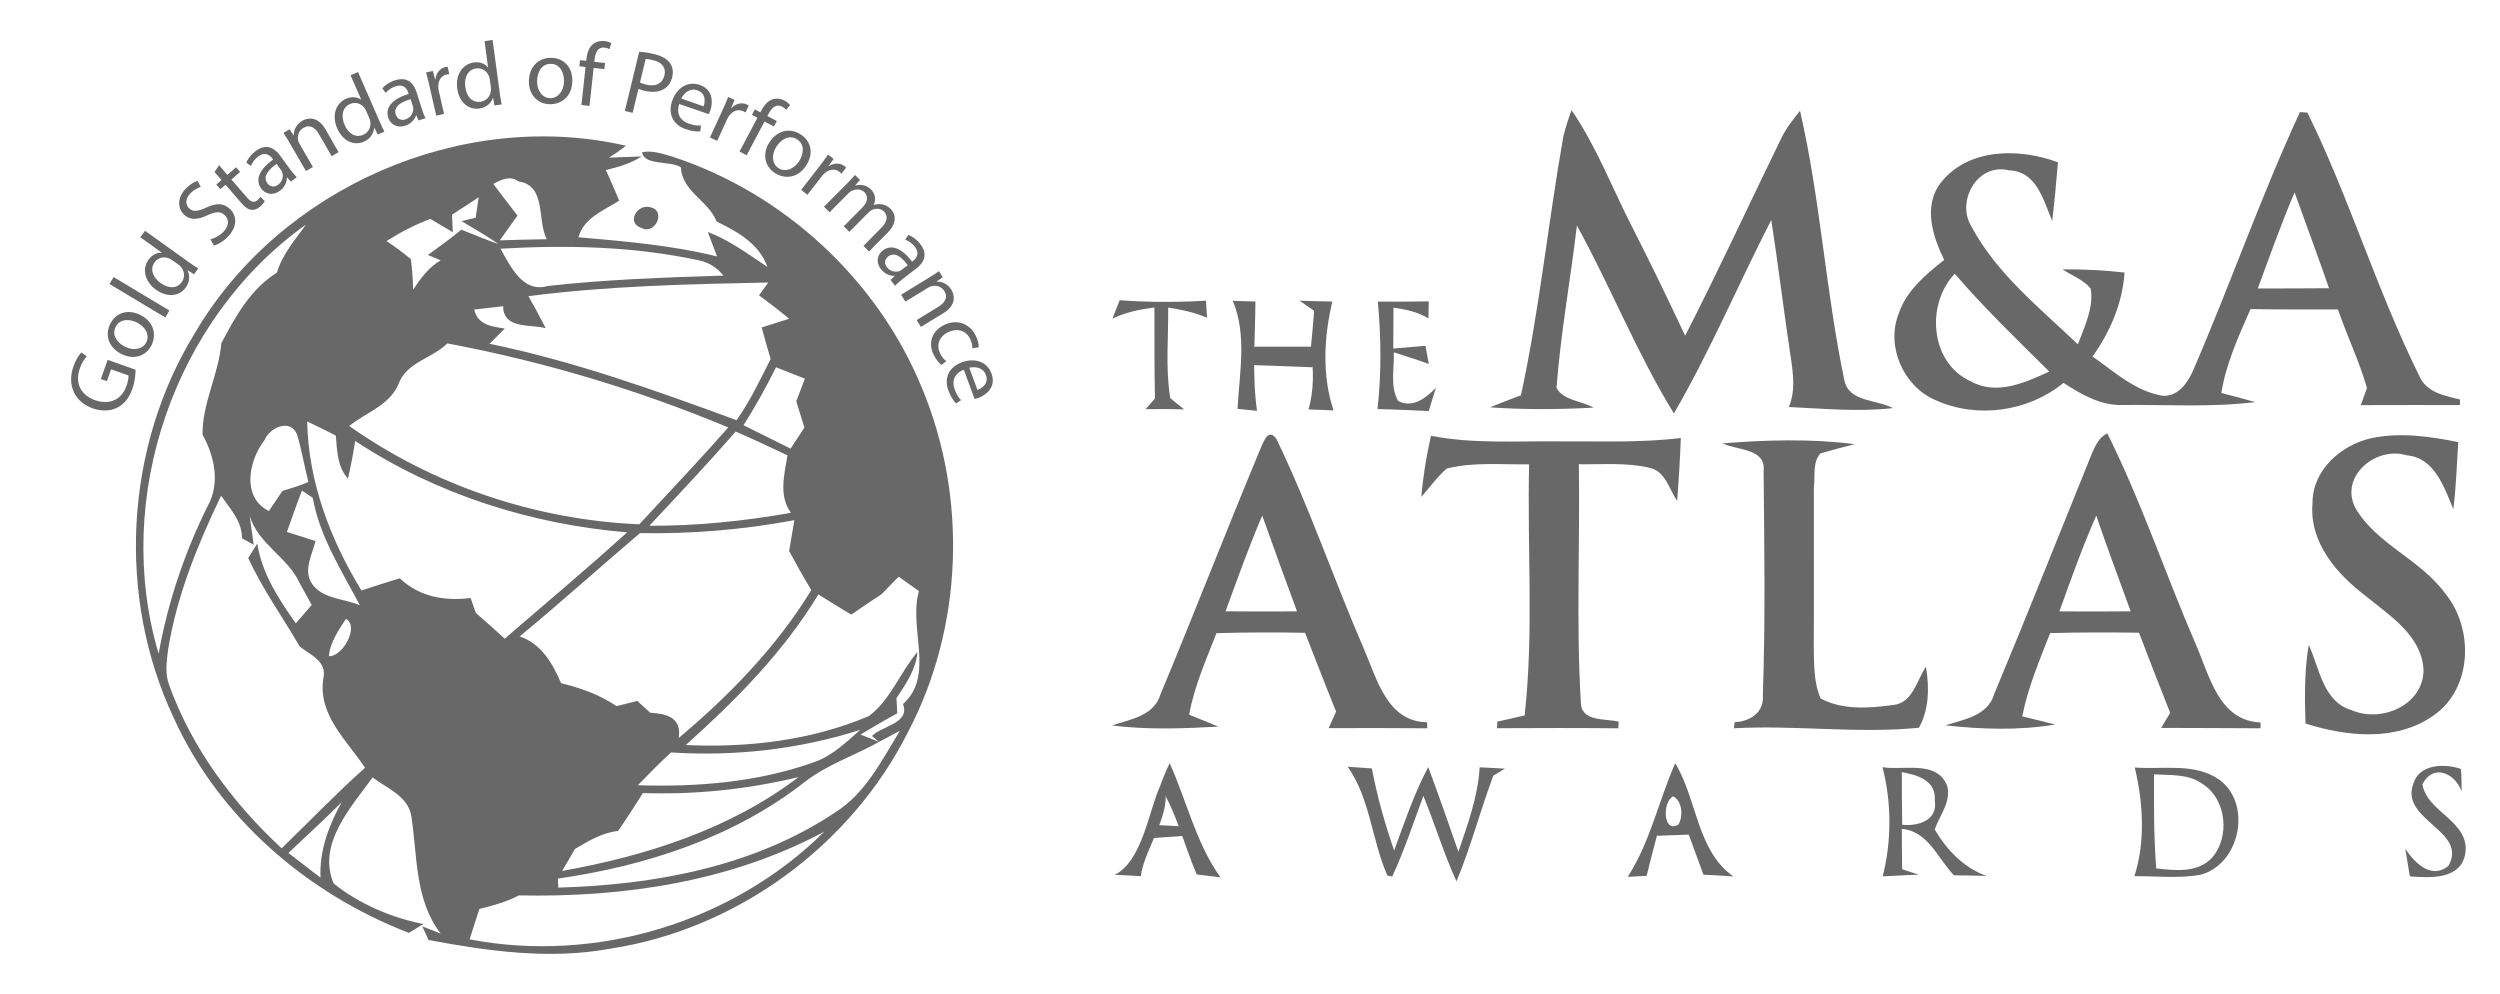 <?xml version="1.0" encoding="utf-8"?>
<!-- Generator: Adobe Illustrator 27.1.1, SVG Export Plug-In . SVG Version: 6.00 Build 0)  -->
<svg version="1.1" id="Layer_1" xmlns="http://www.w3.org/2000/svg" xmlns:xlink="http://www.w3.org/1999/xlink" x="0px" y="0px"
	 viewBox="0 0 327 130" style="enable-background:new 0 0 327 130;" xml:space="preserve">
<style type="text/css">
	.st0{fill:#686868;}
</style>
<g>
	<path class="st0" d="M233.01,18.05c0.63-1.3,1.54-2.43,2.43-3.56c2.68,11.6,3.35,23.58,5.8,35.23c0.58,2.9,4.21,2.51,6.36,3.66
		c-4.53,0.52-9.09,0.06-13.62-0.14c1.07-2.56,0.39-5.31,0.04-7.94c-0.82-5.5-1.48-11.03-2.34-16.52
		c-4.31,8.39-7.99,17.13-12.73,25.3c-4.85-7.87-8.24-16.5-12.69-24.58c-0.84,7.09-2.13,14.13-2.67,21.24
		c0.92,1.68,3.28,1.67,4.84,2.58c-4.51,0.24-9.03,0.28-13.53-0.04c1.33-0.56,2.68-1.07,4.04-1.58c2.42-11.16,3.55-22.57,5.54-33.82
		c0.29-1.18,0.65-2.33,1.08-3.47c3.28,4.79,5.34,10.25,7.98,15.39c2.38,4.66,4.65,9.37,6.88,14.11
		C224.79,35.38,228.8,26.66,233.01,18.05z"/>
	<g>
		<path class="st0" d="M300.83,14.66l0.98,0.07c5.49,11.15,9.07,23.22,14.6,34.37c0.9,2.21,3.3,2.66,5.36,3.15l-0.02,0.73
			c-4.32,0.01-8.64-0.02-12.96,0.01c0.2-0.56,0.61-1.68,0.81-2.24c-1.01-3.51-2.6-6.82-3.8-10.27c-3.82,0-7.63,0.01-11.44-0.05
			c-1.55,3.55-3.19,7.11-3.81,10.97c1.47,0.39,2.96,0.76,4.43,1.19c-5.7,0.71-11.45,0.33-17.17,0.38c-2.94,0.15-5.53-1.35-7.9-2.89
			c-4.62,3.78-11.33,4.73-16.78,2.24c-4.16-1.78-6.47-7.02-4.79-11.26c0.99-3.05,3.55-5.15,5.96-7.07
			c-1.52-3.09-2.79-7.09-0.42-10.12c3.6-4.54,10.29-4.52,15.3-2.64c-0.21,2.56-0.45,5.12-0.75,7.67c-1.15-2.68-2.03-6.52-5.66-6.62
			c-4.1-1.03-6.97,4.03-4.89,7.38c3.3,6.15,8.93,10.63,13.91,15.38c0.85-2.33,2.08-4.71,1.68-7.28c-0.94-1.18-2.46-1.7-3.69-2.53
			c2.7-0.01,5.41,0.1,8.11,0.42c-0.27,4.01-1.87,7.73-4.18,10.98c2.82,1.98,5.55,4.5,9.06,5.12c1.94,0.23,3.28-1.51,3.99-3.07
			C291.65,37.43,295.68,25.79,300.83,14.66z M295.32,37.73c3.11,0,6.21,0,9.32-0.03c-1.46-4.19-3-8.36-4.51-12.54
			C298.38,29.29,296.87,33.52,295.32,37.73z M257.7,49.84c3.38,1.94,7.16,0.23,10.34-1.24c-4.2-4.18-8.49-8.28-12.35-12.79
			C251.88,39.77,252.45,47.42,257.7,49.84z"/>
	</g>
	<g>
		<path class="st0" d="M25.53,43.5c11.16-18.95,34.88-29.37,56.35-24.44c-0.71,0.56-1.45,1.08-2.22,1.56
			c1.07-0.04,3.2-0.12,4.27-0.16c-1.43,0.92-3.05,1.4-4.68,1.78c0.6,1.32,1.18,2.66,1.74,4c-2.02,1.3-4.61,2.23-5.33,4.79
			c6.08,0.54,12.18,1.04,18.13,2.51c-0.3-0.8-0.91-2.4-1.21-3.2c2.85,1.09,5.3,2.9,7.81,4.59c-1.08-3.04-3.92-4.63-6.65-5.95
			c-1.08-2.75-4.53-3.91-4.68-7.09c-1.35-0.92-4.77-0.17-5.08-1.98c1.34-0.28,2.67,0.21,3.95,0.57
			c14.6,4.77,26.88,16.11,32.69,30.33c5.93,14.28,5.36,31.19-1.84,44.92c-7.49,14.91-22.41,25.82-38.92,28.35
			c-7.94,1.47-15.97,0.34-23.81-1.13c-0.2-0.44-0.61-1.33-0.81-1.78l2.4,0.94c-3.39-4.39-3.04-10.14-3.83-15.32
			c-0.41-2.66-3.19-3.67-5.07-5.1c-2.84,3.9-7.27,8.72-5.1,13.87c3.36,2.68,7.52,4.47,11.74,5.3c-0.63,0.39-1.26,0.78-1.9,1.16
			c-13.29-5.13-24.83-15.05-30.76-28.13C15.24,78,16.31,58.46,25.53,43.5z M64.52,24.05c1.05,1.39,2.1,2.78,3.17,4.15
			c-0.58,0.81-1.74,2.43-2.32,3.24c2.05-0.07,4.1-0.12,6.15-0.15c-1.31-2.49-0.01-7.02-3.7-7.56C66.7,22.91,65.57,23.51,64.52,24.05
			z M59.12,28.08c0.03,0.57,0.09,1.72,0.11,2.3c-0.73-0.44-2.21-1.31-2.94-1.75c-2.01,0.76-3.92,1.75-5.73,2.9
			c1.1,0.73,2.16,1.52,3.18,2.36c0.17,1.32,0.27,2.65,0.3,3.99c0.98-1.47,2.04-2.93,3.6-3.83c-0.42-0.18-1.25-0.53-1.67-0.7
			c1.48-1.08,2.97-2.14,4.38-3.31c1.61,0.64,3.21,1.32,4.86,1.88c-1.56-1.09-3.22-2.01-4.84-3l1.85-0.44
			c0.09-0.67,0.29-2.01,0.39-2.68C61.45,26.57,60.3,27.34,59.12,28.08z M20.75,85.51c1.19-6.71,3.38-13.21,6.41-19.31
			c1.67-2.99,0.9-6.5-0.67-9.35c-0.04-4.14,2.11-7.87,2.46-11.96c1.85-3.49,3.81-7.08,7.27-9.23c0.71-2.4,2.38-4.29,3.81-6.29
			C22.77,41.66,14.7,65.19,20.75,85.51z M65.47,32.53c1.29,2.31,2.92,5.82,6.16,4.88c7.64-0.86,15.32-1.12,22.99-1.36
			c-0.87-1.1-1.98-1.77-3.32-2.02C82.83,32.21,74.09,32.03,65.47,32.53z M69.12,38.74c0.78,1.38,1.54,2.77,2.26,4.19
			c-1.91-0.55-5.56,0.18-5.57-2.88c-0.94,0.11-2.83,0.33-3.78,0.44c0.45,2.01,2.29,2.23,4,2.48c-0.5,0.5-1.5,1.5-2,2
			c11.08,2.28,21.73,6.11,32.31,9.99c1.78-2.49,3.07-5.28,4.46-8c-0.41-1.37-0.8-2.75-1.17-4.13c1.2-0.38,2.39-0.76,3.59-1.14
			c-1.28-1.06-2.6-2.08-3.94-3.06c0.3-0.42,0.91-1.26,1.21-1.68C90.02,37.17,79.52,37.39,69.12,38.74z M58.51,44.92
			c-2.01,1.98-5.35,2.44-6.39,5.32c-1.15,2.77-4.26,3.71-6.44,5.48C56.75,63.53,70.09,68,83.62,68.58
			c3.9-4.21,7.85-8.37,11.64-12.67C83.44,50.98,71.1,47.28,58.51,44.92z M97.25,55.62c2.05,1.01,4.11,2.04,6.16,3.06
			c0.6-0.92,1.2-1.84,1.81-2.76c-0.27-0.86-0.81-2.57-1.07-3.43c0.28-0.74,0.85-2.22,1.13-2.96c-1.26-0.5-2.52-1-3.78-1.49
			C100.21,50.64,98.8,53.18,97.25,55.62z M34.6,57.57c-2.07,2.66-3.05,7.47,0.57,9.27c0.6-0.88,1.19-1.75,1.78-2.63
			c1.15-0.34,2.29-0.7,3.39-1.16c-0.53-2.06-0.87-4.17-1.48-6.21C37.98,54.69,35.27,55.91,34.6,57.57z M40.18,55.13
			c0.15,7.89,3.03,15.45,7.1,22.11c1.66-0.56,3.33-1.09,5.01-1.6c2.55,2.43,5.86,3,9.27,2.58c0.17,0.49,0.51,1.46,0.68,1.95
			c1.28,1.1,2.53,2.23,3.78,3.37c5.35-4.63,10.77-9.16,16.01-13.91c-12.6-1.05-24.98-4.98-35.57-11.95
			c-0.26,1.65-0.57,3.29-0.95,4.92c-1.41-1.56-1.41-3.66-1.59-5.63C42.68,56.34,41.44,55.72,40.18,55.13z M96.23,56.45
			c-3.66,4.2-7.49,8.25-11.3,12.32c6.22,0.03,12.41-0.62,18.52-1.69c-1.63-2.28-0.85-5-0.45-7.52
			C100.76,58.49,98.51,57.44,96.23,56.45z M39.49,64.17c-0.67,1.8-1.34,3.59-1.96,5.41c1.25,0.4,2.49,0.79,3.74,1.19
			c-0.45,1.8-1.65,3.86-0.44,5.62c1.42,1.99,4.17,1.88,6.24,2.78c-2.38-4.53-5.25-8.94-6.16-14.06
			C40.56,64.87,39.84,64.4,39.49,64.17z M28.92,64.84c-3.09,6.44-5.83,13.15-6.95,20.24c-0.18,1.48-0.39,3.04,0.14,4.49
			c2.96,8.25,8.34,15.46,14.73,21.39c3.63-3.52,7.13-7.17,10.91-10.54c-2.42-3.63-6.25-6.96-5.44-11.77c0.44-2.16-1.7-2.99-3.1-4.07
			c-2.23-3.87-4.88-7.51-6.74-11.59c0.39-0.64,0.78-1.26,1.18-1.89c0.61,3.91,2.8,7.27,5.04,10.43c0.52-0.6,1.56-1.8,2.08-2.4
			c-0.52-0.95-1.05-1.9-1.57-2.85c-1.54-3.42-5.42-5.07-6.54-8.81c0.13,0.95,0.39,2.84,0.52,3.79c-0.39-0.21-1.15-0.64-1.53-0.86
			C31.67,68.17,30.1,66.55,28.92,64.84z M83.71,69.73c-5.26,4.48-10.4,9.1-15.73,13.51c2.85,0.99,4.3,3.52,5.41,6.12
			c2.56,0.63,5.06,1.51,7.26,3c0.68-0.17,2.03-0.51,2.71-0.68c0.42,0.39,1.26,1.16,1.68,1.54c2.14,0.14,4.15,0.61,3.74,3.31
			c6.65-5.6,12.79-11.9,17.34-19.35c-1.02-1.67-1.97-3.38-2.9-5.1c0.17-1.01,0.51-3.03,0.68-4.04
			C97.25,69.28,90.48,69.86,83.71,69.73z M115.33,77.71c-1.34,0.87-2.67,1.77-3.99,2.68c-1.44-0.86-2.87-1.74-4.29-2.64
			c-4.58,7.55-10.81,13.85-17.35,19.7c8.11,0.37,16.44-0.59,23.95-3.79c2.84-2.11,4.08-5.72,6.35-8.38c-0.2,2.3-1.51,4.19-2.74,6.04
			c0.02,0.5,0.07,1.49,0.1,1.99c-1.64,0.87-3.21,1.83-4.81,2.77c0.61,0.24,1.83,0.72,2.43,0.96l-0.93-0.77
			c1.26-1.32,5.03-1.65,4.06-4.18c4.22-3.75,0.67-9.97,2.09-14.77c-0.89-0.63-1.77-1.26-2.65-1.89
			C116.8,76.18,116.07,76.94,115.33,77.71z M45.24,80.95c-0.92,1.41-2.12,3.18-2.21,4.87C44.82,85.95,47.05,81.88,45.24,80.95z
			 M87.77,98.42c-1.5,1.38-2.93,2.83-4.34,4.29c7.8,0.25,15.75-0.39,23.14-3.05c2.33-0.83,4.13-2.6,5.95-4.19
			C104.53,98.01,96.14,98.96,87.77,98.42z M114.98,97.04c-3.2,1.78-6.74,2.95-9.67,5.2c-9.25,7.27-20.81,11.03-32.34,12.68
			l0.05,1.18c12.59-0.35,25.61-2.74,36.24-9.85c3.96-2.49,6.09-6.81,8.44-10.66C117.02,95.95,115.66,96.68,114.98,97.04z
			 M84.09,103.73c-1.05,1.67-2.12,3.34-3.25,4.96c-2.09,0.22-3.87,1.32-5.64,2.36c-0.55,0.96-1.11,1.92-1.67,2.87
			c10.98-1.97,21.94-5.45,30.93-12.28C97.79,103.24,90.94,103.97,84.09,103.73z M37.72,111.57c1.4,1.08,2.8,2.15,4.2,3.23
			c-0.15-3.53,1.08-6.83,2.77-9.87C42.42,107.2,40.06,109.37,37.72,111.57z M67.86,117.12c-1.61,0.86-3.39,1.33-5.16,1.77
			c-0.42,1.33-0.85,2.65-1.28,3.98c16.56,3.17,34.42-2.21,46.4-14.09C95.58,115.33,81.6,117.4,67.86,117.12z"/>
	</g>
	<path class="st0" d="M85.11,27.12c2.05,0.46,0.59,3.63-1.18,2.71C81.82,29.17,83.37,26.56,85.11,27.12z"/>
	<path class="st0" d="M146.45,39.27c3.76,0.28,7.53,0.28,11.29,0.06c0.03,0.56,0.1,1.67,0.14,2.23c-1.62-0.69-3.34-1.07-5.08-1.33
		c0.04,3.95-0.37,7.94,0.27,11.85c0.45,0.37,1.36,1.11,1.81,1.47c-1.68-0.06-3.36-0.05-5.04-0.03c0.3-0.35,0.92-1.04,1.23-1.39
		c-0.09-3.96-0.06-7.93-0.07-11.9c-1.89,0.22-3.77,0.61-5.49,1.45C145.74,41.08,146.22,39.87,146.45,39.27z"/>
	<path class="st0" d="M161.25,39.35c0.99,0.04,1.97,0.06,2.96,0.09c-0.03,4.76-0.46,9.56,0.21,14.3l-2.55-0.26
		C162.11,48.8,163.13,43.83,161.25,39.35z"/>
	<path class="st0" d="M169.98,39.33c1.43,0.05,2.86,0.09,4.29,0.11c-1.1,4.62-1.37,9.7,0.16,14.24c-1.09-0.05-2.18-0.09-3.27-0.13
		c0.72-2.55,0.69-5.22,0.28-7.83c0.17-1.68,0.31-3.37,0.45-5.06C171.25,40.22,170.61,39.77,169.98,39.33z"/>
	<path class="st0" d="M180.22,39.45c2.21,0.02,4.44,0.01,6.66-0.03c-0.01,0.56-0.02,1.67-0.03,2.23c-1.39-0.86-2.99-1.18-4.58-1.41
		c-0.02,1.79-0.03,3.57-0.03,5.35c1.4-0.11,2.81-0.23,4.21-0.36c0.11,0.6,0.33,1.79,0.44,2.38c-1.51-0.55-3.05-1.04-4.58-1.53
		c0.09,2.1-0.53,4.45,0.56,6.35c1.9,1.04,3.68-0.41,4.95-1.7c-0.32,1.01-0.64,2.02-0.94,3.04c-2.23-0.1-4.46-0.22-6.7-0.26
		C180.7,48.84,180.65,44.12,180.22,39.45z"/>
	<g>
		<path class="st0" d="M164.85,58.73c0.42-0.93,1.05-2.87,2.13-1.27c4.31,8.93,7.51,18.4,11.46,27.52c1.68,3.87,3.02,9.42,8.22,9.49
			c0,0.2,0.02,0.59,0.03,0.79c-4.3-0.04-8.6-0.03-12.9-0.02c0.32-0.73,0.64-1.45,0.97-2.17c-1.39-3.42-2.71-6.87-4.06-10.3
			c-3.86-0.07-7.73-0.07-11.59,0.05c-1.35,3.49-2.9,6.95-3.57,10.66c1.27,0.52,2.56,1.03,3.82,1.56c-4.63,0.26-9.31,0.43-13.92-0.15
			c2.4-0.8,5.5-1.24,6.35-4.06C156.23,80.17,160.41,69.39,164.85,58.73z M160.3,79.96c3.12,0.03,6.23,0.03,9.35,0.01
			c-1.53-4.17-3.07-8.34-4.55-12.53C163.34,71.55,161.84,75.76,160.3,79.96z"/>
	</g>
	<path class="st0" d="M187.17,57c5.46,1.07,11.05,0.68,16.58,0.73c5.37-0.03,10.75,0.21,16.1-0.44c-0.1,2.74-0.26,5.48-0.48,8.22
		c-1.06-1.53-1.53-3.87-3.59-4.32c-3.04-0.72-6.19-0.42-9.27-0.47c0.17,10.34-0.36,20.73,0.26,31.05c-0.03,2.69,3.15,2.18,4.95,2.62
		c-0.01,0.22-0.04,0.65-0.05,0.87c-5.29-0.05-10.58-0.04-15.86-0.01c0.01-0.21,0.03-0.65,0.04-0.86c1.19-0.26,2.38-0.53,3.57-0.81
		c1.22-10.9,0.32-21.91,0.59-32.85c-3.58,0.07-7.26-0.34-10.77,0.56c-1.27,1.08-2.23,2.47-3.33,3.7
		C186.13,62.3,186.58,59.63,187.17,57z"/>
	<g>
		<path class="st0" d="M273.58,59.42c0.46-1.05,0.94-2.21,2.05-2.74c4.46,8.91,7.62,18.45,11.58,27.6c1.8,4.07,2.98,9.99,8.47,10.22
			c0,0.19,0,0.57,0,0.76c-4.33-0.04-8.67-0.02-13-0.05c0.3-0.49,0.89-1.48,1.18-1.97c-1.39-3.48-2.74-6.98-4.08-10.48
			c-3.88-0.05-7.75-0.06-11.62,0.05c-1.39,3.57-2.91,7.11-3.65,10.89c1.43,0.34,2.87,0.7,4.31,1.07c-4.74,0.79-9.61,0.64-14.36,0.1
			c2.43-0.77,5.57-1.24,6.39-4.11C265.2,80.36,269.34,69.87,273.58,59.42z M269.37,79.97c3.1,0.02,6.21,0.02,9.32-0.01
			c-1.51-4.16-3.07-8.32-4.5-12.51C272.38,71.54,270.89,75.76,269.37,79.97z"/>
	</g>
	<path class="st0" d="M310.13,57.32c3.77-0.8,7.67-0.25,11.41,0.51c-0.19,2.92-0.28,5.85-0.64,8.76c-1.23-2.86-2.43-6.73-6.13-7.04
		c-3.97-1.22-8.8,2.73-6.69,6.89c2.78,4.77,8.52,6.73,11.74,11.17c3.74,4.52,3.61,12.31-1.38,15.88
		c-4.88,3.55-11.44,2.88-16.88,1.15c-0.11-3.44-0.15-6.89,0.42-10.29c1.43,3.03,1.84,7.43,5.62,8.54c3.83,1.68,9.33-0.61,9.4-5.19
		c-0.18-4.54-4.39-7.13-7.53-9.72c-3.83-2.88-7.46-7.07-6.99-12.2C302.46,61.49,306.19,58.22,310.13,57.32z"/>
	<path class="st0" d="M225.32,57.99c5.71-0.45,11.59-0.63,17.28,0.11c-1.51,0.37-3,0.77-4.48,1.21c-1.08,1.16-0.67,3.01-0.87,4.47
		c-0.01,6.97,0.03,13.94-0.01,20.91c0.06,2.24-0.02,4.58,0.9,6.67c2.88,1.55,6.38,1.28,9.52,0.85c2.55-0.28,3.05-3.25,4.26-5
		c0.43,2.65,0.43,5.59-0.92,7.98c-8.02,0.8-16.13-0.38-24.2,0.07c0.02-0.2,0.07-0.59,0.09-0.79c2.1-0.14,3.9-1.29,3.69-3.62
		c0.35-9.74,0.19-19.52,0.1-29.27C230.99,58.6,227.15,58.92,225.32,57.99z"/>
	<path class="st0" d="M193.54,100.36c1.1,0.06,2.2,0.12,3.31,0.18c-0.38,0.23-1.14,0.68-1.52,0.91c-1.72,4.57-2.94,9.32-4.82,13.83
		c-1.67-3.64-2.82-7.48-4.33-11.18c-1.31,3.54-2.49,7.13-4.08,10.56c-0.15-0.03-0.47-0.1-0.63-0.14
		c-2.05-4.63-2.22-10.01-5.19-14.23c0.79,0.05,2.37,0.16,3.16,0.22c0.69,3.65,1.71,7.23,2.91,10.74c1.36-3.69,2.61-7.43,4.46-10.92
		c1.38,3.67,2.65,7.38,3.95,11.08C191.98,107.81,193.32,104.19,193.54,100.36z"/>
	<g>
		<path class="st0" d="M246.23,100.35c2.81,0.45,7.15-0.96,8.47,2.46c0.53,2.08-0.99,3.82-1.64,5.68c1.57,2.67,3.79,5.02,6.77,6.08
			c-1.42-0.04-2.84-0.07-4.25-0.08c-2.12-2.19-3.37-5.78-6.82-6.07c0,1.76,0.02,3.52,0.04,5.28c0.54,0.17,1.62,0.52,2.15,0.7
			c-1.56,0.07-3.13,0.14-4.69,0.23C247.43,109.99,247.43,104.98,246.23,100.35z M248.76,101c-0.01,2.3,0.01,4.59,0.05,6.88
			c2.06,0.22,4.7-0.57,4.26-3.18C253.27,102.09,250.82,101.36,248.76,101z"/>
	</g>
	<g>
		<path class="st0" d="M279.23,100.39c3.7,0.29,7.89-0.67,11.12,1.64c4.3,3.25,2.58,11.17-2.64,12.41
			c-2.82,0.47-5.69,0.15-8.53,0.16C280.64,110.07,280.32,104.98,279.23,100.39z M281.75,101.28c-0.02,4.1-0.04,8.22,0.29,12.31
			c2.44,0.27,5.31,0.61,7.21-1.31c2.51-2.75,2-7.83-1.25-9.8C286.18,101.2,283.85,101.42,281.75,101.28z"/>
	</g>
	<path class="st0" d="M315.64,102.59c0.73-2.68,4.06-2.74,6.24-2.02c0.1,0.97,0.08,1.96,0.11,2.94c-0.89-2.37-3.71-3.7-5.14-0.93
		c0.59,3.68,6.22,4.82,5.62,9.04c-0.59,3.47-4.6,3.21-7.26,3.01c-0.15-0.9-0.45-2.71-0.6-3.62c1.19,1.82,3.41,4.08,5.64,2.25
		C322.87,108.67,313.97,107.33,315.64,102.59z"/>
	<path class="st0" d="M151.73,102.84c0.37-1.03,0.79-2.03,1.26-3.02c2.25,4.96,3.43,10.45,6.65,14.94
		c-1.04-0.14-2.08-0.26-3.11-0.38C154.88,110.55,153.94,106.41,151.73,102.84z"/>
	<g>
		<path class="st0" d="M219.12,99.83c2.87,4.74,2.83,11.46,7.61,14.81c-1.31-0.1-2.62-0.18-3.92-0.23c-0.63-1.75-1.28-3.5-1.92-5.24
			c-1.39,0.04-2.78,0.09-4.17,0.15c-0.46,1.74-0.92,3.48-1.34,5.24c-0.62,0.03-1.85,0.09-2.47,0.13
			C215.85,110.13,216.95,104.74,219.12,99.83z M218.86,104.16c-1.44,0.65-1.36,4.93,0.68,3.69
			C220.18,106.77,220.05,104.78,218.86,104.16z"/>
	</g>
	<path class="st0" d="M151.73,102.84c0.19,0.05,0.51,0.65,0.7,0.7c0.48,3.44-2.81,7.74-3.21,11.06c-1.14-0.07-2.28-0.13-3.42-0.17
		C149.4,112.66,150.25,106.09,151.73,102.84z"/>
</g>
<g>
	<path class="st0" d="M17.73,48.36c0,0.5-0.05,1.46-0.41,2.49c-0.41,1.15-1.04,2-2.02,2.49c-0.87,0.43-2.03,0.48-3.21,0.06
		c-2.27-0.82-3.38-2.96-2.47-5.52c0.31-0.88,0.75-1.5,1.02-1.78l0.72,0.52c-0.33,0.34-0.65,0.8-0.92,1.57
		c-0.66,1.85,0.07,3.47,1.98,4.15c1.93,0.68,3.49-0.08,4.12-1.85c0.23-0.64,0.29-1.12,0.26-1.38l-2.27-0.8l-0.55,1.55l-0.79-0.28
		l0.89-2.51L17.73,48.36z"/>
	<path class="st0" d="M18.34,41.19c1.92,0.96,2.1,2.71,1.48,3.96c-0.7,1.41-2.27,1.98-3.92,1.16c-1.74-0.87-2.2-2.51-1.48-3.95
		C15.17,40.87,16.75,40.4,18.34,41.19z M16.35,45.35c1.14,0.57,2.33,0.34,2.79-0.59c0.45-0.9-0.06-2-1.24-2.58
		c-0.88-0.44-2.22-0.55-2.77,0.57C14.57,43.86,15.36,44.86,16.35,45.35z"/>
	<path class="st0" d="M14.32,37.15l0.54-0.91l7.3,4.38l-0.54,0.91L14.32,37.15z"/>
	<path class="st0" d="M18.97,30.19l5.71,4.09c0.42,0.3,0.9,0.63,1.25,0.83l-0.55,0.77l-0.85-0.55l-0.01,0.02
		c0.34,0.64,0.33,1.5-0.23,2.27c-0.82,1.14-2.41,1.33-3.85,0.3c-1.58-1.12-1.85-2.78-1.02-3.94c0.52-0.72,1.21-0.97,1.74-0.91
		l0.01-0.02l-2.82-2.02L18.97,30.19z M22.49,34.01c-0.11-0.08-0.26-0.17-0.39-0.22c-0.64-0.26-1.42-0.12-1.88,0.53
		c-0.64,0.89-0.23,1.98,0.81,2.72c0.96,0.68,2.08,0.78,2.75-0.15c0.41-0.58,0.41-1.38-0.12-1.99c-0.1-0.11-0.21-0.21-0.34-0.31
		L22.49,34.01z"/>
	<path class="st0" d="M27.52,31.3c0.53-0.13,1.18-0.45,1.69-0.97c0.75-0.76,0.78-1.6,0.2-2.17c-0.54-0.53-1.15-0.52-2.22-0.03
		c-1.26,0.62-2.32,0.72-3.13-0.07c-0.9-0.88-0.84-2.28,0.26-3.41c0.58-0.59,1.14-0.89,1.53-1l0.41,0.8
		c-0.29,0.09-0.84,0.31-1.35,0.83c-0.77,0.79-0.59,1.55-0.2,1.94c0.54,0.53,1.15,0.44,2.24-0.06c1.33-0.61,2.29-0.65,3.14,0.19
		c0.89,0.87,1.02,2.29-0.32,3.65c-0.54,0.56-1.3,1.01-1.81,1.11L27.52,31.3z"/>
	<path class="st0" d="M28.65,21.61l1.09,1.26l1.14-0.99l0.53,0.61l-1.14,0.99l2.05,2.37c0.47,0.54,0.89,0.72,1.34,0.34
		c0.21-0.18,0.34-0.34,0.42-0.45l0.55,0.57c-0.1,0.2-0.31,0.45-0.61,0.72c-0.37,0.32-0.77,0.46-1.15,0.41
		c-0.43-0.04-0.85-0.36-1.3-0.88l-2.07-2.4l-0.68,0.59l-0.53-0.61l0.68-0.59l-0.91-1.05L28.65,21.61z"/>
	<path class="st0" d="M38.05,23.75l-0.5-0.54l-0.03,0.02c0.01,0.56-0.26,1.26-0.93,1.74c-0.95,0.69-1.92,0.38-2.42-0.3
		c-0.83-1.13-0.27-2.49,1.55-3.8l-0.07-0.1c-0.28-0.39-0.9-1.01-1.86-0.31c-0.44,0.32-0.79,0.79-0.97,1.24l-0.6-0.42
		c0.2-0.54,0.65-1.11,1.24-1.54c1.44-1.05,2.5-0.32,3.18,0.62l1.28,1.75c0.3,0.41,0.61,0.79,0.9,1.07L38.05,23.75z M36.18,21.44
		c-0.94,0.66-1.88,1.6-1.22,2.51c0.4,0.55,0.96,0.55,1.4,0.23c0.61-0.45,0.72-1.12,0.56-1.61c-0.03-0.11-0.09-0.22-0.15-0.31
		L36.18,21.44z"/>
	<path class="st0" d="M37.9,18.72c-0.3-0.52-0.56-0.94-0.83-1.34l0.81-0.47l0.53,0.8l0.02-0.01c-0.03-0.62,0.28-1.42,1.12-1.91
		c0.7-0.4,2.02-0.61,3.01,1.11l1.73,3l-0.91,0.53l-1.67-2.9c-0.47-0.81-1.16-1.31-2.02-0.81c-0.6,0.35-0.82,1.04-0.69,1.64
		c0.02,0.14,0.09,0.31,0.18,0.46l1.75,3.02l-0.91,0.53L37.9,18.72z"/>
	<path class="st0" d="M46.83,9.42l2.81,6.44c0.21,0.47,0.45,1.01,0.64,1.36l-0.87,0.38l-0.45-0.91l-0.02,0.01
		c-0.04,0.72-0.49,1.46-1.36,1.84c-1.29,0.56-2.75-0.1-3.46-1.72c-0.78-1.77-0.16-3.34,1.14-3.9c0.81-0.35,1.53-0.21,1.96,0.11
		l0.02-0.01l-1.39-3.18L46.83,9.42z M47.89,14.5c-0.05-0.12-0.14-0.28-0.22-0.39c-0.41-0.55-1.16-0.83-1.89-0.51
		c-1,0.44-1.21,1.58-0.7,2.75c0.47,1.08,1.39,1.74,2.43,1.28c0.65-0.28,1.06-0.97,0.92-1.77c-0.02-0.15-0.07-0.28-0.14-0.44
		L47.89,14.5z"/>
	<path class="st0" d="M54.75,15.75l-0.3-0.67l-0.03,0.01c-0.17,0.53-0.65,1.11-1.44,1.36c-1.12,0.35-1.94-0.26-2.2-1.06
		c-0.42-1.34,0.54-2.45,2.68-3.11l-0.04-0.11c-0.14-0.46-0.53-1.24-1.66-0.89c-0.51,0.16-1,0.49-1.31,0.87l-0.44-0.59
		c0.36-0.44,0.97-0.85,1.67-1.06c1.69-0.53,2.47,0.49,2.82,1.6l0.65,2.07c0.15,0.48,0.32,0.94,0.51,1.3L54.75,15.75z M53.71,12.97
		c-1.11,0.32-2.29,0.91-1.95,1.99c0.21,0.65,0.74,0.83,1.25,0.66c0.72-0.23,1.04-0.83,1.05-1.35c0-0.11-0.01-0.24-0.04-0.34
		L53.71,12.97z"/>
	<path class="st0" d="M56.17,11.24c-0.15-0.67-0.29-1.24-0.45-1.76l0.9-0.2l0.29,1.1l0.05-0.01c0.08-0.82,0.6-1.44,1.29-1.6
		c0.12-0.03,0.2-0.03,0.3-0.03l0.22,0.97c-0.11,0-0.22,0.01-0.36,0.04c-0.73,0.16-1.12,0.83-1.08,1.64
		c0.01,0.15,0.02,0.31,0.06,0.49l0.69,3.02l-1.02,0.23L56.17,11.24z"/>
	<path class="st0" d="M64.43,5.22l0.94,6.96c0.07,0.51,0.16,1.09,0.25,1.48l-0.94,0.13l-0.18-0.99l-0.02,0
		c-0.23,0.69-0.87,1.27-1.81,1.4c-1.39,0.19-2.62-0.84-2.86-2.59c-0.27-1.91,0.76-3.25,2.16-3.44c0.88-0.12,1.53,0.22,1.85,0.65
		l0.02,0l-0.46-3.44L64.43,5.22z M64.06,10.39c-0.02-0.13-0.05-0.31-0.11-0.43c-0.24-0.65-0.89-1.11-1.67-1.01
		c-1.08,0.15-1.6,1.18-1.42,2.46c0.16,1.17,0.86,2.05,1.99,1.9c0.7-0.09,1.28-0.65,1.36-1.46c0.02-0.15,0.01-0.29-0.01-0.46
		L64.06,10.39z"/>
	<path class="st0" d="M74.86,10.61c-0.05,2.15-1.56,3.05-2.96,3.02c-1.57-0.04-2.76-1.21-2.72-3.05c0.04-1.94,1.34-3.05,2.95-3.02
		C73.8,7.6,74.9,8.84,74.86,10.61z M70.25,10.57c-0.03,1.27,0.68,2.25,1.71,2.27c1.01,0.02,1.79-0.91,1.81-2.22
		c0.02-0.98-0.44-2.24-1.69-2.27S70.28,9.46,70.25,10.57z"/>
	<path class="st0" d="M76.05,13.73l0.54-4.97l-0.81-0.09l0.09-0.8l0.81,0.09l0.03-0.27c0.09-0.81,0.35-1.53,0.89-1.94
		c0.44-0.34,0.98-0.44,1.47-0.38c0.37,0.04,0.68,0.16,0.88,0.27l-0.23,0.79c-0.15-0.09-0.36-0.17-0.65-0.2
		c-0.89-0.1-1.21,0.66-1.3,1.55l-0.03,0.31l1.4,0.15l-0.09,0.8l-1.4-0.15l-0.55,4.97L76.05,13.73z"/>
	<path class="st0" d="M83.61,6.76c0.51,0.04,1.17,0.12,1.98,0.32c1,0.24,1.68,0.65,2.05,1.18c0.34,0.48,0.46,1.11,0.29,1.81
		c-0.17,0.71-0.52,1.22-1.01,1.53c-0.67,0.44-1.62,0.52-2.61,0.28c-0.3-0.07-0.58-0.15-0.8-0.27l-0.76,3.15l-1.02-0.24L83.61,6.76z
		 M83.71,10.79c0.21,0.11,0.48,0.2,0.82,0.28c1.23,0.3,2.11-0.12,2.38-1.21c0.25-1.04-0.36-1.72-1.48-1.99
		c-0.44-0.11-0.79-0.15-0.98-0.15L83.71,10.79z"/>
	<path class="st0" d="M88.85,13.6c-0.45,1.36,0.22,2.21,1.21,2.56c0.71,0.25,1.19,0.28,1.62,0.25l-0.08,0.77
		c-0.41,0.04-1.07,0.01-1.94-0.3c-1.69-0.59-2.31-2.05-1.73-3.71c0.58-1.65,2.01-2.62,3.61-2.06c1.79,0.63,1.71,2.37,1.36,3.37
		c-0.07,0.2-0.15,0.35-0.2,0.45L88.85,13.6z M92.03,13.91c0.23-0.63,0.31-1.71-0.82-2.1c-1.01-0.35-1.77,0.42-2.1,1.08L92.03,13.91z
		"/>
	<path class="st0" d="M94.53,14.35c0.29-0.62,0.52-1.16,0.71-1.67l0.84,0.39l-0.44,1.05l0.04,0.02c0.56-0.6,1.35-0.78,1.99-0.48
		c0.11,0.05,0.18,0.1,0.26,0.16l-0.42,0.9c-0.09-0.07-0.18-0.12-0.31-0.18c-0.68-0.31-1.39-0.02-1.85,0.64
		c-0.08,0.12-0.17,0.26-0.25,0.43l-1.29,2.81l-0.95-0.44L94.53,14.35z"/>
	<path class="st0" d="M96.73,19.82l2.34-4.42l-0.72-0.38l0.38-0.71l0.72,0.38l0.13-0.24c0.38-0.72,0.89-1.29,1.54-1.48
		c0.53-0.15,1.07-0.04,1.5,0.19c0.33,0.17,0.57,0.4,0.72,0.57l-0.51,0.65c-0.1-0.14-0.27-0.29-0.53-0.43
		c-0.79-0.42-1.37,0.17-1.78,0.95l-0.15,0.28l1.24,0.66l-0.38,0.71L100,15.89l-2.34,4.42L96.73,19.82z"/>
	<path class="st0" d="M105.47,21.61c-1.16,1.81-2.92,1.79-4.1,1.03c-1.32-0.85-1.72-2.48-0.73-4.02c1.05-1.64,2.74-1.91,4.09-1.04
		C106.14,18.49,106.43,20.12,105.47,21.61z M101.56,19.17c-0.69,1.07-0.59,2.27,0.28,2.83c0.85,0.55,2,0.16,2.7-0.94
		c0.53-0.83,0.79-2.14-0.26-2.82C103.23,17.56,102.16,18.24,101.56,19.17z"/>
	<path class="st0" d="M107.24,21.68c0.42-0.54,0.77-1.01,1.07-1.46l0.73,0.57l-0.67,0.92l0.04,0.03c0.69-0.45,1.49-0.45,2.05-0.02
		c0.1,0.07,0.15,0.13,0.21,0.21l-0.61,0.79c-0.07-0.08-0.15-0.16-0.26-0.25c-0.59-0.46-1.35-0.34-1.95,0.2
		c-0.11,0.1-0.23,0.22-0.34,0.36l-1.9,2.45l-0.82-0.64L107.24,21.68z"/>
	<path class="st0" d="M110.76,24.04c0.42-0.43,0.76-0.78,1.07-1.15l0.66,0.65l-0.62,0.7l0.02,0.03c0.62-0.16,1.37-0.15,2.05,0.53
		c0.56,0.56,0.65,1.32,0.35,1.98l0.02,0.02c0.36-0.1,0.7-0.12,0.99-0.08c0.43,0.06,0.81,0.23,1.2,0.61c0.55,0.54,1,1.7-0.42,3.13
		l-2.41,2.43l-0.73-0.73l2.31-2.34c0.79-0.79,0.97-1.56,0.36-2.16c-0.43-0.42-1.07-0.44-1.56-0.2c-0.14,0.07-0.3,0.18-0.43,0.32
		l-2.53,2.55l-0.73-0.73l2.45-2.47c0.65-0.66,0.83-1.42,0.26-1.99c-0.47-0.46-1.18-0.43-1.67-0.17c-0.15,0.07-0.3,0.18-0.42,0.31
		l-2.47,2.49l-0.73-0.73L110.76,24.04z"/>
	<path class="st0" d="M116.48,36.62l0.53-0.51l-0.02-0.03c-0.56,0.02-1.26-0.23-1.77-0.88c-0.72-0.93-0.43-1.91,0.24-2.43
		c1.11-0.86,2.48-0.33,3.84,1.45l0.1-0.07c0.38-0.29,0.99-0.92,0.26-1.87c-0.33-0.43-0.81-0.77-1.26-0.94l0.41-0.61
		c0.54,0.19,1.13,0.62,1.57,1.2c1.08,1.41,0.39,2.49-0.54,3.2l-1.72,1.32c-0.4,0.31-0.78,0.63-1.05,0.93L116.48,36.62z
		 M118.73,34.69c-0.68-0.93-1.64-1.84-2.54-1.15c-0.54,0.42-0.52,0.98-0.19,1.4c0.46,0.6,1.13,0.69,1.63,0.52
		c0.11-0.04,0.22-0.09,0.3-0.16L118.73,34.69z"/>
	<path class="st0" d="M121.49,36.33c0.51-0.31,0.92-0.58,1.32-0.86l0.49,0.8l-0.79,0.55l0.01,0.02c0.62-0.04,1.43,0.25,1.93,1.07
		c0.42,0.69,0.66,2-1.04,3.04l-2.96,1.81l-0.55-0.9l2.86-1.75c0.8-0.49,1.28-1.19,0.76-2.04c-0.36-0.59-1.07-0.8-1.66-0.64
		c-0.14,0.03-0.3,0.1-0.46,0.2l-2.98,1.82l-0.55-0.9L121.49,36.33z"/>
	<path class="st0" d="M123.14,47.74c-0.25-0.19-0.69-0.65-1.03-1.36c-0.76-1.58-0.18-3.12,1.42-3.89c1.61-0.77,3.31-0.23,4.13,1.48
		c0.27,0.56,0.37,1.13,0.36,1.45l-0.84,0.14c0.02-0.29-0.03-0.7-0.28-1.22c-0.58-1.2-1.78-1.42-2.87-0.9
		c-1.21,0.58-1.58,1.72-1.08,2.76c0.26,0.54,0.57,0.83,0.82,1.04L123.14,47.74z"/>
	<path class="st0" d="M126.07,48.36c-1.33,0.52-1.57,1.58-1.2,2.57c0.26,0.71,0.54,1.09,0.84,1.41l-0.65,0.43
		c-0.29-0.29-0.69-0.82-1.01-1.69c-0.62-1.68,0.12-3.09,1.76-3.69c1.64-0.61,3.3-0.12,3.88,1.47c0.66,1.78-0.73,2.83-1.74,3.2
		c-0.2,0.07-0.37,0.11-0.47,0.14L126.07,48.36z M127.85,51c0.64-0.22,1.51-0.85,1.1-1.97c-0.37-1-1.45-1.1-2.17-0.93L127.85,51z"/>
</g>
<polygon class="st0" points="164.07,45.34 172.2,45.34 171.69,48.04 163.5,47.74 "/>
<path class="st0" d="M150.41,107.91c0.25-0.06,3.77,0.16,3.77,0.16l1.51,1.2l-5.94,0.42L150.41,107.91z"/>
</svg>
